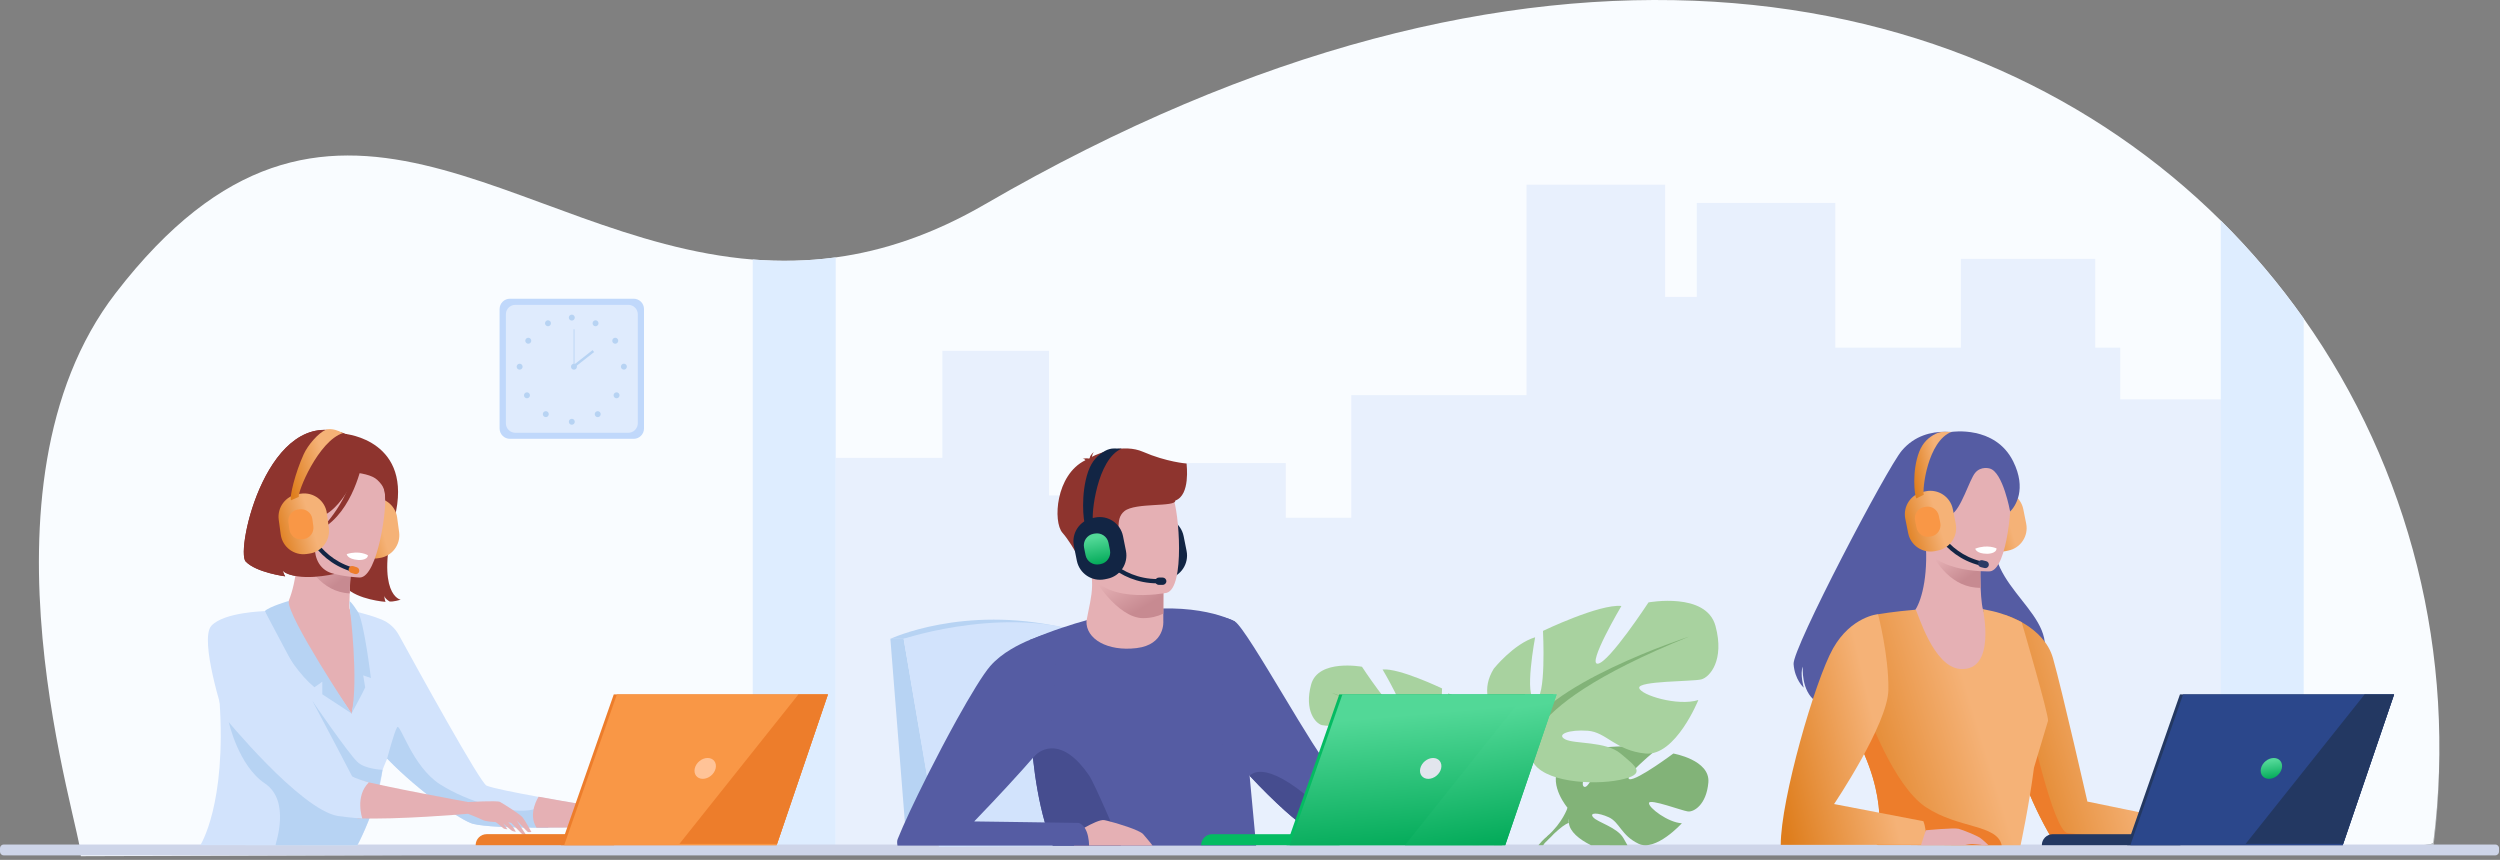 <svg width="628" height="216" viewBox="0 0 628 216" fill="none" xmlns="http://www.w3.org/2000/svg">
  <rect x="0" y="0" width="628" height="216" fill="#808080" stroke="none"/>
  <path d="M199.509 65.487V214.449L20.302 215.073C20.76 208.562 -8.737 122.671 29.059 73.621C82.728 3.976 128.575 60.308 189.088 65.196C192.52 65.466 195.973 65.57 199.509 65.487Z" fill="#F9FCFF"/>
  <path d="M611.26 211.56C611.011 213.411 591.603 211.269 591.332 213.099L470.183 213.515H199.51V65.49C202.921 65.407 206.374 65.136 209.931 64.658C221.809 63.035 234.27 58.958 247.479 51.282C384.126 -27.973 495.394 -6.443 557.883 55.422C565.559 63.035 572.527 71.293 578.706 80.03C605.249 117.619 617.251 164.465 611.26 211.56Z" fill="#F9FCFF"/>
  <path opacity="0.6" d="M612.779 188.139C612.8 196.272 612.321 204.426 611.281 212.622C611.032 214.474 591.623 212.331 591.353 214.162L470.203 214.578H199.51V214.453L470.203 213.517L591.353 213.101C591.623 211.27 611.032 213.434 611.281 211.561C612.259 203.74 612.779 195.898 612.779 188.139Z" fill="#EBF3FA"/>
  <path d="M559.506 100.313V213.516H209.932V115.02H236.724V88.123H263.517V124.443H285.213V116.33H322.989V130.059H339.444V99.252H383.46V46.395H418.282V74.581H426.229V50.971H461.03V87.332H492.586V65.033H526.327V87.332H532.609V100.313H559.506Z" fill="#E8F0FD"/>
  <path d="M159.175 110.234H128.097C126.662 110.234 125.497 109.069 125.497 107.634V77.637C125.497 76.202 126.662 75.037 128.097 75.037H159.175C160.61 75.037 161.775 76.202 161.775 77.637V107.634C161.775 109.069 160.61 110.234 159.175 110.234Z" fill="#C0D8FB"/>
  <path d="M157.844 108.715H129.45C128.139 108.715 127.078 107.654 127.078 106.344V78.948C127.078 77.637 128.139 76.576 129.45 76.576H157.844C159.154 76.576 160.215 77.637 160.215 78.948V106.344C160.195 107.654 159.134 108.715 157.844 108.715Z" fill="#DFEBFD"/>
  <path d="M143.637 80.531C144.05 80.531 144.385 80.196 144.385 79.782C144.385 79.368 144.05 79.033 143.637 79.033C143.223 79.033 142.888 79.368 142.888 79.782C142.888 80.196 143.223 80.531 143.637 80.531Z" fill="#B7D3F3"/>
  <path d="M148.941 80.842C149.149 80.489 149.607 80.343 149.96 80.551C150.314 80.759 150.46 81.217 150.252 81.57C150.044 81.924 149.586 82.07 149.232 81.862C148.879 81.674 148.754 81.217 148.941 80.842Z" fill="#B7D3F3"/>
  <path d="M154.141 84.96C154.495 84.731 154.952 84.835 155.181 85.188C155.41 85.542 155.306 86 154.952 86.228C154.599 86.457 154.141 86.353 153.912 86C153.704 85.667 153.787 85.188 154.141 84.96Z" fill="#B7D3F3"/>
  <path d="M157.413 92.389C157.571 92.007 157.388 91.569 157.006 91.412C156.623 91.254 156.186 91.437 156.028 91.819C155.871 92.202 156.053 92.639 156.436 92.797C156.818 92.954 157.256 92.772 157.413 92.389Z" fill="#B7D3F3"/>
  <path d="M155.41 98.771C155.701 99.062 155.701 99.541 155.41 99.832C155.119 100.123 154.641 100.123 154.349 99.832C154.058 99.541 154.058 99.062 154.349 98.771C154.641 98.48 155.119 98.48 155.41 98.771Z" fill="#B7D3F3"/>
  <path d="M150.147 104.785C150.561 104.785 150.896 104.45 150.896 104.036C150.896 103.622 150.561 103.287 150.147 103.287C149.734 103.287 149.398 103.622 149.398 104.036C149.398 104.45 149.734 104.785 150.147 104.785Z" fill="#B7D3F3"/>
  <path d="M143.637 106.699C144.05 106.699 144.385 106.364 144.385 105.95C144.385 105.536 144.05 105.201 143.637 105.201C143.223 105.201 142.888 105.536 142.888 105.95C142.888 106.364 143.223 106.699 143.637 106.699Z" fill="#B7D3F3"/>
  <path d="M138.311 80.84C138.103 80.487 137.645 80.341 137.291 80.549C136.938 80.757 136.792 81.215 137 81.568C137.208 81.922 137.666 82.067 138.019 81.859C138.373 81.672 138.498 81.215 138.311 80.84Z" fill="#B7D3F3"/>
  <path d="M133.111 84.96C132.757 84.731 132.3 84.835 132.071 85.188C131.842 85.542 131.946 86 132.3 86.228C132.653 86.457 133.111 86.353 133.34 86C133.548 85.667 133.465 85.188 133.111 84.96Z" fill="#B7D3F3"/>
  <path d="M130.531 92.863C130.945 92.863 131.28 92.528 131.28 92.114C131.28 91.701 130.945 91.365 130.531 91.365C130.117 91.365 129.782 91.701 129.782 92.114C129.782 92.528 130.117 92.863 130.531 92.863Z" fill="#B7D3F3"/>
  <path d="M131.841 98.771C131.55 99.062 131.55 99.541 131.841 99.832C132.133 100.123 132.611 100.123 132.902 99.832C133.194 99.541 133.194 99.062 132.902 98.771C132.611 98.48 132.133 98.48 131.841 98.771Z" fill="#B7D3F3"/>
  <path d="M137.104 104.781C137.518 104.781 137.853 104.446 137.853 104.032C137.853 103.618 137.518 103.283 137.104 103.283C136.691 103.283 136.355 103.618 136.355 104.032C136.355 104.446 136.691 104.781 137.104 104.781Z" fill="#B7D3F3"/>
  <path d="M144.177 92.865C144.59 92.865 144.925 92.53 144.925 92.116C144.925 91.703 144.59 91.367 144.177 91.367C143.763 91.367 143.428 91.703 143.428 92.116C143.428 92.53 143.763 92.865 144.177 92.865Z" fill="#B7D3F3"/>
  <path d="M144.302 82.713H144.094V92.094H144.302V82.713Z" fill="#B7D3F3"/>
  <path d="M148.854 87.949L143.881 91.853L144.266 92.344L149.24 88.439L148.854 87.949Z" fill="#B7D3F3"/>
  <path d="M209.931 64.66V212.748H189.088V65.18C195.848 65.742 202.775 65.638 209.931 64.66Z" fill="#DEEDFF"/>
  <path d="M578.685 80.011V212.726H557.862V55.402C565.559 63.037 572.507 71.274 578.685 80.011Z" fill="#DEEDFF"/>
  <path d="M626.82 214.868H0.915C0.416 214.868 0 214.452 0 213.952V213.058C0 212.559 0.416 212.143 0.915 212.143H626.841C627.34 212.143 627.756 212.559 627.756 213.058V213.952C627.736 214.452 627.32 214.868 626.82 214.868Z" fill="#CED5E9"/>
  <path d="M227.01 160.473H223.661L227.759 212.248H235.871L227.01 160.473Z" fill="#B7D3F3"/>
  <path d="M293.43 145.375L292.723 145.52C289.519 146.165 286.399 144.085 285.733 140.881L284.984 137.137C284.34 133.934 286.42 130.813 289.623 130.148L290.33 130.002C293.534 129.357 296.654 131.437 297.32 134.641L298.069 138.385C298.714 141.589 296.633 144.73 293.43 145.375Z" fill="#122544"/>
  <path d="M223.661 160.477C223.661 160.477 241.904 151.907 266.908 157.606L227.01 160.477H223.661Z" fill="#B7D3F3"/>
  <path d="M235.872 212.751L226.989 160.476C226.989 160.476 254.947 151.095 276.622 160.476L289.519 212.418L235.872 212.751Z" fill="#D2E3FC"/>
  <path d="M429.141 196.565C428.641 202.244 425.438 203.992 424.044 203.846C422.63 203.7 414.392 200.559 414.226 201.704C414.039 202.848 419.01 206.634 422.484 206.8C422.484 206.8 415.932 214.039 411.584 211.938C407.236 209.858 406.862 206.55 404.137 205.302C401.412 204.054 399.103 204.075 400.226 205.323C401.35 206.592 406.259 207.819 407.819 210.565C408.193 211.21 408.547 211.813 408.817 212.333L399.644 212.312C396.731 210.877 394.277 208.88 394.11 206.717C394.09 206.55 394.09 206.405 394.069 206.238C393.778 202.931 393.778 202.931 393.778 202.931C393.778 202.931 389.076 197.439 391.51 192.884C391.926 192.135 392.53 191.386 393.382 190.72C393.382 190.72 397.772 188.058 401.35 188.286C401.35 188.286 398.583 192.946 397.792 195.692C397.522 196.669 397.48 197.398 397.917 197.626C398.375 197.876 398.999 197.169 399.623 196.045C401.183 193.237 402.889 187.746 402.889 187.746C402.889 187.746 405.531 187.496 408.526 187.454C409.878 187.433 411.293 187.454 412.582 187.579C413.997 187.704 415.266 187.933 416.077 188.328C416.077 188.328 415.89 188.474 415.599 188.723C415.141 189.098 414.434 189.701 413.643 190.408C411.272 192.509 408.193 195.463 409.337 195.733C410.273 195.941 413.186 194.215 415.786 192.488C418.199 190.887 420.342 189.285 420.342 189.285C420.342 189.285 429.64 190.887 429.141 196.565Z" fill="#82B378"/>
  <path d="M424.585 196.71C424.585 196.71 399.331 195.733 393.757 202.951C393.757 202.951 392.529 206.654 388.723 210.003L388.14 211.625C388.14 211.625 392.509 207.007 394.089 206.737C394.069 206.737 391.614 197.792 424.585 196.71Z" fill="#82B378"/>
  <path d="M389.783 209.983C389.575 210.212 389.243 210.545 388.785 210.982C388.618 211.128 388.473 211.294 388.306 211.46C388.078 211.71 387.849 212.001 387.641 212.313H386.455C387.662 210.816 388.722 210.025 388.722 210.025C388.826 209.963 390.99 208.652 389.783 209.983Z" fill="#82B378"/>
  <path d="M366.194 193.573C366.194 193.573 376.387 187.874 371.624 180.135C371.624 180.135 367.817 175.372 363.74 174.165C363.74 174.165 365.903 185.71 363.74 185.981C361.576 186.251 362.242 172.938 362.242 172.938C362.242 172.938 351.508 167.779 347.306 168.174C347.306 168.174 353.963 179.449 351.779 179.178C349.615 178.908 342.127 167.488 342.127 167.488C342.127 167.488 331.123 165.449 329.354 171.96C327.586 178.471 330.436 181.737 332.079 182.153C333.702 182.569 344.165 182.424 343.895 183.776C343.624 185.128 336.552 187.312 332.62 186.085C332.62 186.085 336.968 196.818 342.668 196.277C348.367 195.737 350.135 192.2 353.672 191.93C357.208 191.66 359.787 192.616 358.019 193.552C356.251 194.509 350.281 193.864 347.431 196.298C344.581 198.732 342.272 200.209 347.577 201.312C352.881 202.393 362.388 201.728 364.281 197.65C366.194 193.573 366.194 193.573 366.194 193.573Z" fill="#A8D29F"/>
  <path d="M334.409 173.998C334.409 173.998 362.928 183.234 366.194 193.552C366.194 193.552 366.049 198.17 368.919 203.474V205.513C368.919 205.513 365.924 198.586 364.301 197.629C364.281 197.65 370.667 188.684 334.409 173.998Z" fill="#82B378"/>
  <path d="M371.54 212.273H369.918C369.876 209.922 369.585 207.259 368.795 205.242C368.691 204.992 368.587 204.742 368.462 204.513C368.129 203.848 367.9 203.369 367.755 203.016C366.923 200.977 368.919 203.473 368.919 203.473C368.919 203.473 371.291 207.114 371.54 212.273Z" fill="#82B378"/>
  <path d="M382.4 185.689C382.4 185.689 368.962 178.159 375.244 167.966C375.244 167.966 380.257 161.705 385.624 160.082C385.624 160.082 382.753 175.309 385.624 175.663C388.495 176.016 387.6 158.48 387.6 158.48C387.6 158.48 401.745 151.678 407.299 152.219C407.299 152.219 398.521 167.071 401.392 166.718C404.262 166.364 414.102 151.324 414.102 151.324C414.102 151.324 428.6 148.641 430.93 157.232C433.26 165.823 429.495 170.129 427.352 170.67C425.21 171.211 411.418 171.024 411.772 172.813C412.125 174.602 421.445 177.472 426.624 175.85C426.624 175.85 420.904 189.995 413.374 189.288C405.843 188.58 403.534 183.921 398.875 183.567C394.215 183.214 390.824 184.462 393.154 185.71C395.484 186.958 403.368 186.126 407.112 189.309C410.877 192.512 413.914 194.467 406.925 195.903C399.936 197.338 387.413 196.444 384.896 191.077C382.4 185.689 382.4 185.689 382.4 185.689Z" fill="#A8D29F"/>
  <path d="M424.294 159.916C424.294 159.916 386.685 172.085 382.4 185.689C382.4 185.689 382.587 191.784 378.822 198.753V201.436C378.822 201.436 382.753 192.304 384.917 191.056C384.896 191.077 376.492 179.262 424.294 159.916Z" fill="#82B378"/>
  <path d="M380.34 198.151C380.153 198.63 379.841 199.275 379.404 200.148C379.259 200.46 379.113 200.772 378.968 201.105C377.678 204.33 377.428 208.781 377.47 212.297H375.306C375.057 204.475 378.801 198.775 378.801 198.775C378.863 198.692 381.422 195.489 380.34 198.151Z" fill="#82B378"/>
  <path d="M315.542 212.418H264.474C263.725 210.587 263.059 208.632 262.477 206.593C261.021 201.497 260.085 195.88 259.481 190.388C259.481 190.326 259.461 190.243 259.461 190.18C258.42 180.653 258.42 171.48 258.566 165.967C258.649 162.785 258.774 160.808 258.774 160.725C258.878 160.684 259.003 160.642 259.107 160.6C261.811 159.456 264.411 158.479 266.908 157.646C266.928 157.646 266.928 157.646 266.928 157.646C269.029 156.939 271.026 156.315 272.982 155.795C276.393 154.859 279.555 154.193 282.488 153.715C285.941 153.174 289.082 152.904 291.87 152.841C291.995 152.841 292.119 152.841 292.244 152.841C292.993 152.82 293.7 152.841 294.387 152.841C301.376 152.987 306.036 154.381 308.386 155.317C308.719 155.442 308.99 155.566 309.239 155.67C309.26 155.691 309.302 155.691 309.322 155.712C309.593 155.837 309.801 155.941 309.946 156.003C309.967 156.003 309.988 156.024 310.009 156.024C310.071 156.066 310.154 156.107 310.217 156.128L313.899 194.84L315.542 212.418Z" fill="#555CA3"/>
  <path d="M366.445 204.055C361.328 206.427 330.895 208.424 327.961 207.592C326.464 207.155 320.182 201.622 313.879 194.84C307.909 188.412 301.876 180.841 299.858 175.391C295.677 164.199 299.276 154.256 299.276 154.256C299.276 154.256 307.035 154.214 310.218 156.128C313.379 158.042 331.477 191.387 333.911 192.261C336.324 193.155 365.009 194.778 368.296 196.338C368.255 196.317 371.541 201.663 366.445 204.055Z" fill="#555CA3"/>
  <path d="M292.224 154.153V156.046C292.224 156.046 292.744 161.933 285.484 162.806C278.224 163.68 272.732 160.518 272.92 155.983C273.565 152.468 274.272 150.034 274.334 147.122C274.355 146.04 274.272 144.896 274.064 143.585L288.126 143.273L292.265 143.939L292.224 154.153Z" fill="#E5B0B4"/>
  <path d="M292.265 143.96L292.224 154.153C290.726 154.861 289.041 155.277 287.148 155.277C280.679 155.277 274.251 144.876 274.043 143.586L292.265 143.96Z" fill="url(#paint0_linear_1179_18905)"/>
  <path d="M293.076 148.913C293.076 148.913 275.062 152.574 272.961 141.32C270.86 130.067 267.095 122.973 278.515 120.144C289.914 117.336 292.972 121.205 294.595 124.783C296.196 128.382 297.715 147.665 293.076 148.913Z" fill="#E5B0B4"/>
  <path d="M298.069 116.439C298.069 116.439 293.035 116.064 287.106 113.485C282.301 111.405 276.227 113.714 274.272 114.754C274.334 114.442 274.459 114.005 274.75 113.568C274.75 113.568 273.876 114.192 273.731 115.066C273.648 115.128 273.606 115.17 273.627 115.191C273.627 115.191 272.628 115.003 271.983 115.295C271.983 115.295 272.441 115.232 272.587 115.524C272.607 115.544 272.628 115.586 272.649 115.607C265.16 119.247 264.474 131.104 266.887 133.829C269.799 137.116 273.294 144.542 273.294 144.542C273.294 144.542 274.563 142.774 274.022 139.882C273.481 136.97 275.998 136.97 279.16 135.66C282.322 134.328 279.68 130.646 282.447 128.4C285.213 126.153 295.385 127.464 295.24 125.737C299.067 124.364 298.069 116.813 298.069 116.439Z" fill="#8E342E"/>
  <path d="M264.453 212.418C263.704 210.587 263.038 208.632 262.456 206.593C261 201.497 260.064 195.88 259.46 190.388C259.46 190.326 259.439 190.243 259.439 190.18C259.481 190.201 259.543 190.305 259.585 190.243C261.582 187.83 267.011 185.188 273.585 194.798C274.895 196.712 280.657 210.15 281.573 212.397H264.453V212.418Z" fill="#464D8F"/>
  <path d="M269.799 212.419C269.653 211.546 269.82 210.464 270.485 209.091C270.485 209.091 271.338 208.55 272.441 207.905C274.105 206.969 276.393 205.825 277.412 206.013C277.599 206.054 277.849 206.096 278.14 206.179C280.595 206.761 286.315 208.53 287.168 209.549C287.876 210.402 288.853 211.483 289.519 212.419H269.799Z" fill="#E5B0B4"/>
  <path d="M273.585 212.416H225.449C225.325 211.792 225.325 211.231 225.491 210.794C226.926 207.174 229.734 201.204 232.959 194.797C235.33 190.096 237.93 185.145 240.385 180.715C243.796 174.578 246.917 169.44 248.747 167.318C250.203 165.654 252.013 164.26 253.927 163.116C255.549 162.139 257.214 161.348 258.753 160.703C258.857 160.662 258.982 160.62 259.086 160.578C262.435 159.226 265.098 158.623 265.098 158.623C265.098 158.623 265.139 160.142 265.139 162.471C265.139 169.253 264.889 182.92 262.726 186.269C262.123 187.205 261 188.598 259.585 190.242C259.543 190.283 259.502 190.325 259.46 190.387C258.691 191.282 257.859 192.239 256.964 193.216C251.951 198.833 245.585 205.448 244.795 206.259C244.733 206.322 244.712 206.342 244.712 206.342H244.795L258.295 206.53L262.435 206.592L271.026 206.717C271.608 206.966 272.087 207.382 272.441 207.902C273.273 209.13 273.543 210.898 273.585 212.416Z" fill="#555CA3"/>
  <path d="M366.444 204.055C361.327 206.426 330.894 208.423 327.961 207.591C326.463 207.154 320.181 201.621 313.878 194.84C314.19 194.881 317.081 190.076 330.249 201.579C330.249 201.579 333.702 203.119 343.084 202.245C352.444 201.371 364.489 201.059 366.444 204.055Z" fill="#464D8F"/>
  <path d="M336.531 212.314H301.729C301.729 210.774 302.978 209.547 304.496 209.547H336.51V212.314H336.531Z" fill="#04BB62"/>
  <path d="M336.427 174.434H390.22L377.323 212.314H323.176L336.427 174.434Z" fill="#04BB62"/>
  <path d="M391.031 174.434L378.113 212.314H323.966L337.217 174.434H391.031Z" fill="url(#paint1_linear_1179_18905)"/>
  <path d="M362.014 193.029C361.681 194.485 360.225 195.65 358.789 195.65C357.333 195.65 356.439 194.485 356.772 193.029C357.104 191.573 358.561 190.408 359.996 190.408C361.452 190.408 362.346 191.573 362.014 193.029Z" fill="#E2E5ED"/>
  <path d="M391.032 174.434L378.114 212.314H352.923L383.106 174.434H391.032Z" fill="url(#paint2_linear_1179_18905)"/>
  <path d="M278.203 145.375L277.496 145.52C274.293 146.165 271.172 144.085 270.507 140.881L269.758 137.137C269.113 133.934 271.193 130.813 274.397 130.148L275.104 130.002C278.307 129.357 281.428 131.437 282.093 134.641L282.842 138.385C283.466 141.589 281.386 144.73 278.203 145.375Z" fill="#122544"/>
  <path d="M272.607 131.873C272.129 131 271.422 124.031 273.335 118.477C274.271 115.793 275.769 114.254 277.641 113.235C278.328 112.86 279.077 112.652 279.867 112.652L281.76 112.694C275.54 115.336 274.084 129.419 274.583 130.937C274.563 130.896 274.542 130.854 274.542 130.833L272.607 131.873Z" fill="#122544"/>
  <path d="M290.788 146.538C280.324 146.538 275.145 138.28 275.103 138.196L276.039 137.635C276.081 137.718 280.969 145.456 290.788 145.456C290.85 145.456 290.912 145.456 290.975 145.456L290.996 146.559C290.912 146.538 290.85 146.538 290.788 146.538Z" fill="#122544"/>
  <path d="M276.518 141.692L276.165 141.754C274.584 142.066 273.003 141.047 272.691 139.445L272.316 137.573C272.004 135.992 273.024 134.411 274.625 134.099L274.979 134.037C276.56 133.725 278.141 134.744 278.453 136.346L278.827 138.218C279.139 139.799 278.099 141.38 276.518 141.692Z" fill="url(#paint3_linear_1179_18905)"/>
  <path d="M292.078 146.915H291.1C290.601 146.915 290.185 146.499 290.185 145.999C290.185 145.5 290.601 145.084 291.1 145.084H292.078C292.577 145.084 292.993 145.5 292.993 145.999C292.993 146.499 292.577 146.915 292.078 146.915Z" fill="#122544"/>
  <path d="M82.832 130.535C82.832 130.535 74.054 135.029 80.461 144.66C80.461 144.66 72.931 145.533 71.017 143.37C71.017 143.37 71.308 144.327 71.641 144.785C71.641 144.785 64.34 143.828 61.719 141.061C59.097 138.294 67.273 101.475 86.722 109.005C86.722 109.005 104.029 110.586 99.12 130.078C94.211 149.569 100.66 150.651 100.66 150.651C100.66 150.651 98.725 151.233 97.851 151.088C97.851 151.088 96.666 150.401 96.541 149.652C96.541 149.652 96.603 150.796 96.874 151.192C96.874 151.192 89.801 150.692 86.764 147.468C83.706 144.265 81.147 134.446 82.832 130.535Z" fill="#8E342E"/>
  <path d="M95.355 140.168L94.648 140.272C91.528 140.709 88.594 138.504 88.178 135.363L87.679 131.681C87.242 128.561 89.447 125.628 92.588 125.212L93.296 125.108C96.416 124.671 99.349 126.876 99.765 130.017L100.264 133.699C100.68 136.819 98.475 139.732 95.355 140.168Z" fill="url(#paint4_linear_1179_18905)"/>
  <path d="M97.353 169.599C94.732 171.617 93.067 178.918 88.865 180.125C73.035 184.639 64.548 165.855 61.761 156.681C63.883 155.329 65.921 154.934 67.107 154.747C68.251 154.559 69.478 154.393 70.477 154.289C72.203 152.812 74.595 147.05 74.741 138.271L75.511 138.438L88.304 141.246C88.304 141.246 87.929 145.282 87.846 149.088C87.784 152.063 87.68 152.77 87.909 153.124C88.907 153.29 90.072 155.828 90.072 155.828C90.072 155.828 90.072 155.828 90.072 155.849C90.259 156.119 94.232 161.944 97.353 169.599Z" fill="#E5B0B4"/>
  <path d="M88.303 141.226C88.303 141.226 87.929 145.262 87.846 149.068C80.648 148.715 76.987 142.079 75.51 138.418L88.303 141.226Z" fill="url(#paint5_linear_1179_18905)"/>
  <path d="M153.392 207.607C153.392 207.607 145.862 207.878 137.687 207.919C136.73 207.919 135.731 207.919 134.775 207.919C128.118 207.899 121.586 207.649 118.799 206.942C116.074 206.235 105.61 199.162 97.248 190.571C96.603 192.11 96.104 193.296 96.104 193.4C95.854 195.334 95.438 197.269 94.96 199.12C93.067 206.193 89.905 212.142 89.78 212.35H85.308L50.319 212.309C50.319 212.309 56.934 202.137 55.145 176.051C55.104 175.385 61.24 154.355 61.24 154.355C61.24 154.355 66.004 153.523 71.516 153.086C72.036 153.564 73.097 167.398 80.004 168.209C81.127 168.334 88.324 179.317 88.324 179.317L90.508 168.084L87.929 153.19C91.237 154.168 93.046 154.5 95.792 155.603C97.664 156.352 99.204 157.725 100.181 159.493C105.007 168.292 120.629 196.686 122.231 197.352C123.729 197.976 129.366 199.099 135.315 200.181C143.283 201.637 151.853 203.01 151.853 203.01L153.392 207.607Z" fill="#D2E3FC"/>
  <path d="M90.425 145.075C90.425 145.075 73.409 144.742 73.783 134.154C74.158 123.566 72.203 116.39 83.082 116.14C93.961 115.911 95.937 120.03 96.665 123.587C97.414 127.165 94.876 144.888 90.425 145.075Z" fill="#E5B0B4"/>
  <path d="M137.687 207.919C136.73 207.919 135.731 207.919 134.774 207.919C128.118 207.898 121.586 207.649 118.799 206.941C116.074 206.234 105.61 199.161 97.248 190.57C97.248 190.57 99.016 183.81 99.765 182.686C100.535 181.542 103.53 192.546 110.54 197.019C117.551 201.491 128.534 204.632 133.859 203.363C137.479 202.49 137.832 205.714 137.687 207.919Z" fill="#B7D3F3"/>
  <path d="M87.097 139.192C87.097 139.192 87.201 140.461 89.988 140.669C89.988 140.669 92.339 140.836 92.422 139.484C92.422 139.463 90.3 138.173 87.097 139.192Z" fill="white"/>
  <path d="M88.012 143.477C78.339 140.419 75.968 131.266 75.947 131.183L76.987 130.934C77.008 131.017 79.254 139.608 88.345 142.479C88.407 142.499 88.469 142.52 88.532 142.541L88.199 143.519C88.137 143.519 88.074 143.498 88.012 143.477Z" fill="#122544"/>
  <path d="M89.115 144.182L88.2 143.891C87.742 143.745 87.472 143.246 87.617 142.788C87.763 142.33 88.262 142.06 88.72 142.206L89.635 142.497C90.093 142.642 90.363 143.142 90.217 143.599C90.072 144.078 89.573 144.327 89.115 144.182Z" fill="#ED7D2B"/>
  <path d="M91.403 114.724C91.403 114.724 87.056 127.621 80.503 129.826C73.972 132.01 71.808 129.431 71.808 129.431C71.808 129.431 76.634 125 77.175 117.844C77.175 117.844 87.742 109.461 91.403 114.724Z" fill="#8E342E"/>
  <path d="M83.269 118.53C83.269 118.53 92.152 118.031 94.794 120.569C96.707 122.399 96.666 123.335 96.811 125.769C96.811 125.769 100.701 119.778 96.707 115.597C92.464 111.145 83.269 118.53 83.269 118.53Z" fill="#8E342E"/>
  <path d="M91.028 116.102C91.028 116.102 88.803 128.458 80.69 132.93C80.69 132.93 88.553 124.88 88.699 116.83C88.823 108.779 91.028 116.102 91.028 116.102Z" fill="#8E342E"/>
  <path d="M61.719 141.042C64.34 143.808 71.641 144.765 71.641 144.765C71.308 144.307 71.017 143.351 71.017 143.351C74.762 146.388 83.998 144.183 83.998 144.183C76.634 142.56 79.026 131.951 81.522 131.493C82.978 123.485 85.87 113.521 87.222 109.048C86.889 108.986 86.702 108.986 86.702 108.986C67.252 101.456 59.098 138.275 61.719 141.042Z" fill="#8E342E"/>
  <path d="M77.695 139.065L76.988 139.169C73.867 139.606 70.934 137.401 70.518 134.26L70.019 130.578C69.582 127.457 71.787 124.524 74.928 124.108L75.635 124.004C78.756 123.568 81.689 125.773 82.105 128.914L82.604 132.596C83.02 135.716 80.815 138.649 77.695 139.065Z" fill="url(#paint6_linear_1179_18905)"/>
  <path d="M73.098 125.668C72.682 124.878 74.138 118.803 76.301 114.081C77.341 111.793 79.963 108.756 81.835 107.966C82.521 107.674 83.416 107.799 84.144 107.966C84.684 108.091 86.182 108.777 86.182 108.777C80.025 110.691 74.658 123.609 75.053 124.94C75.032 124.898 75.032 124.878 75.012 124.836L73.098 125.668Z" fill="url(#paint7_linear_1179_18905)"/>
  <path d="M76.281 135.424L75.927 135.466C74.367 135.674 72.911 134.592 72.703 133.032L72.453 131.202C72.245 129.642 73.327 128.185 74.887 127.977L75.241 127.936C76.801 127.728 78.257 128.809 78.465 130.37L78.715 132.2C78.923 133.76 77.841 135.196 76.281 135.424Z" fill="#F99746"/>
  <path d="M117.572 201.471C117.572 201.471 124.873 201.055 125.58 201.43C126.724 202.054 130.656 204.571 131.259 205.299C131.883 206.027 133.485 208.981 133.485 208.981C133.485 208.981 132.798 209.168 132.466 208.898C132.154 208.606 129.761 206.089 129.761 206.089L132.216 209.813C132.216 209.813 131.363 209.771 131.03 209.397C130.698 209.022 128.409 206.713 128.409 206.713L127.64 206.568C127.64 206.568 128.43 207.213 128.867 207.774C129.304 208.357 129.574 208.96 129.574 208.96C129.574 208.96 128.867 208.835 128.659 208.731C128.451 208.627 126.392 206.838 126.392 206.838L127.473 208.315C127.473 208.315 126.745 208.273 126.496 208.107C126.246 207.941 124.665 206.464 124.374 206.485C124.083 206.485 122.044 206.401 121.17 205.944C120.297 205.486 117.551 204.425 117.551 204.425L117.572 201.471Z" fill="#E5B0B4"/>
  <path d="M72.515 150.965C72.515 150.965 67.627 152.379 66.524 153.503C66.524 153.503 71.621 166.545 78.985 172.64L80.961 171.247V174.408L88.325 179.234C88.304 179.234 72.12 154.917 72.515 150.965Z" fill="#B7D3F3"/>
  <path d="M94.94 199.075C93.047 206.148 89.885 212.097 89.76 212.305H66.524C66.524 212.305 69.229 212.305 69.208 212.285C69.145 212.056 73.139 201.218 66.524 196.787C59.889 192.336 57.476 181.415 57.476 181.415L78.589 176.256C78.589 176.256 87.284 188.945 89.76 191.379C91.653 193.23 96.084 193.376 96.084 193.376L94.94 199.075Z" fill="#B7D3F3"/>
  <path d="M87.909 153.129C87.909 153.129 90.155 170.873 88.304 179.235C88.304 179.235 91.32 173.702 91.736 172.683L91.237 169.646L93.171 170.332C93.171 170.332 91.466 156.187 89.906 153.711C88.345 151.236 87.784 150.986 87.784 150.986L87.909 153.129Z" fill="#B7D3F3"/>
  <path d="M153.392 207.605C153.392 207.605 143.969 207.958 134.775 207.917C132.486 204.38 135.295 200.137 135.295 200.137C143.262 201.593 151.832 202.966 151.832 202.966L153.392 207.605Z" fill="#E5B0B4"/>
  <path d="M154.287 212.308H119.485C119.485 210.768 120.733 209.541 122.252 209.541H154.266V212.308H154.287Z" fill="#ED7D2B"/>
  <path d="M207.976 174.428L195.079 212.308H140.932L154.182 174.428H207.976Z" fill="#ED7D2B"/>
  <path d="M207.976 174.428L195.204 211.975L195.079 212.308H141.723L154.973 174.428H207.976Z" fill="#F99746"/>
  <path d="M179.769 193.023C179.436 194.479 177.98 195.644 176.545 195.644C175.089 195.644 174.194 194.479 174.527 193.023C174.86 191.567 176.316 190.402 177.751 190.402C179.207 190.402 180.102 191.567 179.769 193.023Z" fill="#FFC397"/>
  <path d="M207.976 174.428L195.204 211.975H170.679L200.571 174.428H207.976Z" fill="#ED7D2B"/>
  <path d="M117.571 204.424C117.571 204.424 99.661 205.985 89.759 205.548V195.812C96.249 197.601 117.571 201.471 117.571 201.471V204.424Z" fill="#E5B0B4"/>
  <path d="M66.524 153.521C66.524 153.521 56.29 153.75 53.107 157.183C49.945 160.615 56.248 179.961 56.248 179.961C56.248 179.961 75.344 203.342 84.892 204.985C84.892 204.985 89.073 205.547 91.008 205.588C91.008 205.588 89.094 200.034 92.651 196.54C92.651 196.54 88.553 195.395 88.387 194.896C88.221 194.376 66.524 153.521 66.524 153.521Z" fill="#D2E3FC"/>
  <path d="M494.604 109.451C494.604 109.451 484.224 105.581 477.755 113.174C474.031 117.522 450.276 162.828 450.546 166.801C450.837 170.774 453.105 172.75 453.105 172.75C453.105 172.75 452.106 169.277 452.855 167.467C452.855 167.467 452.377 173.582 456.142 176.183C458.097 177.535 507.023 174.893 511.287 168.964C520.523 156.088 500.346 149.411 500.845 135.494C501.136 127.403 509.062 110.262 494.604 109.451Z" fill="#555CA3"/>
  <path d="M504.486 138.302L503.799 138.448C500.7 139.072 497.663 137.054 497.039 133.955L496.311 130.314C495.686 127.215 497.704 124.178 500.804 123.554L501.49 123.408C504.59 122.784 507.627 124.802 508.251 127.901L508.979 131.542C509.603 134.641 507.585 137.678 504.486 138.302Z" fill="url(#paint8_linear_1179_18905)"/>
  <path d="M548.877 212.252H516.426C510.913 203.515 506.087 191.7 504.943 182.526C504.402 178.158 504.714 174.393 506.17 171.813C510.705 163.805 503.508 154.402 503.508 154.402C503.508 154.402 513.409 157.211 515.718 165.365C518.069 173.686 524.351 201.352 524.351 201.352L548.46 206.303C549.584 209.132 548.877 212.252 548.877 212.252Z" fill="url(#paint9_linear_1179_18905)"/>
  <path d="M548.876 212.252H516.425C510.913 203.515 506.087 191.699 504.943 182.526L509.748 181.049C509.748 181.049 515.843 208.861 519.379 209.277C522.936 209.714 548.876 212.252 548.876 212.252Z" fill="#ED7D2B"/>
  <path d="M508.313 167.569C505.817 169.753 502.613 171.667 498.474 173.144C482.956 178.636 475.321 165.843 471.993 156.856C474.032 155.359 476.05 154.859 477.214 154.589C478.359 154.318 479.544 154.09 480.543 153.923C482.186 152.342 484.204 146.435 483.809 137.656L484.578 137.781L497.517 139.799C497.517 139.799 497.392 143.855 497.538 147.662C497.663 150.637 497.933 153.466 498.578 154.09C499.576 154.194 500.18 154.256 500.18 154.256C500.18 154.256 500.18 154.256 500.18 154.277C500.388 154.527 504.714 160.122 508.313 167.569Z" fill="#E5B0B4"/>
  <path d="M497.517 139.797C497.517 139.797 497.392 143.853 497.538 147.66C490.34 147.743 486.284 141.357 484.578 137.779L497.517 139.797Z" fill="url(#paint10_linear_1179_18905)"/>
  <path d="M514.47 181.049C514.429 181.319 510.976 192.573 510.934 192.864C509.728 202.287 507.564 212.335 507.564 212.335H502.801L471.432 212.272C471.432 212.272 475.217 200.852 465.233 183.337C464.9 182.754 464.567 182.193 464.213 181.589C462.799 179.26 471.764 154.298 471.764 154.298C471.764 154.298 475.696 153.611 481.208 153.153C481.728 153.632 485.556 167.631 492.483 168.048C501.532 168.609 498.099 153.008 498.099 153.008C501.781 153.757 503.113 154.027 507.835 156.274C507.835 156.274 514.658 179.509 514.47 181.049Z" fill="url(#paint11_linear_1179_18905)"/>
  <path d="M499.888 143.525C499.888 143.525 482.872 144.232 482.602 133.644C482.311 123.056 479.939 116.004 490.777 115.089C501.615 114.194 503.841 118.167 504.798 121.683C505.754 125.198 504.298 143.046 499.888 143.525Z" fill="#E5B0B4"/>
  <path d="M496.186 137.822C496.186 137.822 496.373 139.091 499.16 139.112C499.16 139.112 501.511 139.133 501.532 137.76C501.532 137.78 499.327 136.636 496.186 137.822Z" fill="white"/>
  <path d="M497.371 142.043C487.532 139.588 484.599 130.602 484.578 130.498L485.597 130.186C485.618 130.269 488.385 138.693 497.642 141.002C497.704 141.023 497.766 141.023 497.829 141.044L497.579 142.084C497.496 142.084 497.434 142.063 497.371 142.043Z" fill="#122544"/>
  <path d="M498.495 142.689L497.558 142.461C497.08 142.336 496.789 141.857 496.914 141.379C497.038 140.9 497.517 140.609 497.995 140.734L498.931 140.963C499.41 141.088 499.701 141.566 499.576 142.045C499.452 142.523 498.973 142.814 498.495 142.689Z" fill="#2C3A64"/>
  <path d="M490.237 108.492C490.237 108.492 501.178 106.786 505.713 115.897C509.166 122.845 506.296 127.172 504.943 128.503C504.943 128.503 503.154 118.539 499.805 117.686C499.805 117.686 497.642 117.021 496.186 118.747C494.709 120.453 492.587 128.087 490.133 129.252C490.133 129.252 482.54 131.124 482.165 128.482C481.791 125.841 481.999 117.582 483.913 116.272C485.847 114.92 490.237 108.492 490.237 108.492Z" fill="#555CA3"/>
  <path d="M486.784 138.296L486.097 138.442C482.998 139.066 479.961 137.048 479.336 133.949L478.608 130.309C477.984 127.209 480.002 124.172 483.102 123.548L483.788 123.402C486.887 122.778 489.925 124.796 490.549 127.896L491.277 131.536C491.901 134.635 489.883 137.672 486.784 138.296Z" fill="url(#paint12_linear_1179_18905)"/>
  <path d="M481.375 125.21C480.917 124.461 480.231 118.366 482.082 113.54C482.977 111.211 484.433 109.859 486.263 108.964C486.929 108.631 487.657 108.465 488.406 108.465L490.237 108.486C484.204 110.774 482.81 123.068 483.268 124.378C483.247 124.337 483.226 124.316 483.226 124.295L481.375 125.21Z" fill="url(#paint13_linear_1179_18905)"/>
  <path d="M485.161 134.743L484.807 134.805C483.268 135.117 481.749 134.119 481.437 132.559L481.063 130.749C480.751 129.21 481.749 127.691 483.309 127.379L483.663 127.317C485.202 127.005 486.721 128.003 487.033 129.563L487.407 131.373C487.699 132.912 486.7 134.431 485.161 134.743Z" fill="#F99746"/>
  <path d="M471.453 212.252C471.453 212.252 475.239 200.832 465.254 183.317L468.977 178.678C468.977 178.678 475.551 197.316 483.788 202.766C492.005 208.195 501.657 207.051 502.822 212.314L471.453 212.252Z" fill="#ED7D2B"/>
  <path d="M471.764 154.277C471.764 154.277 465.004 154.86 460.469 162.868C455.934 170.877 447.322 200.811 447.322 212.231H483.559C483.559 212.231 484.266 209.111 483.143 206.282L460.719 201.976C460.719 201.976 474.219 181.944 474.365 173.29C474.489 164.657 471.764 154.277 471.764 154.277Z" fill="url(#paint14_linear_1179_18905)"/>
  <path d="M483.767 208.567C483.767 208.567 490.818 207.881 492.004 208.193C493.169 208.505 496.518 209.898 497.267 210.377C498.016 210.855 499.451 212.249 499.451 212.249C499.451 212.249 498.557 212.415 498.016 212.291C497.475 212.166 495.894 212.062 495.457 212.02C495.041 211.979 493.502 212.291 493.502 212.291H482.56L483.767 208.567Z" fill="#E5B0B4"/>
  <path d="M547.712 212.31H512.91C512.91 210.77 514.158 209.543 515.677 209.543H547.712V212.31Z" fill="#233862"/>
  <path d="M601.401 174.43L588.504 212.31H534.356L547.607 174.43H601.401Z" fill="#233862"/>
  <path d="M601.401 174.43L588.608 211.977L588.504 212.31H535.147L548.398 174.43H601.401Z" fill="#2B478B"/>
  <path d="M573.194 193.025C572.861 194.481 571.405 195.646 569.97 195.646C568.513 195.646 567.619 194.481 567.952 193.025C568.285 191.569 569.741 190.404 571.176 190.404C572.611 190.404 573.527 191.569 573.194 193.025Z" fill="url(#paint15_linear_1179_18905)"/>
  <path d="M601.401 174.43L588.608 211.977H564.104L593.996 174.43H601.401Z" fill="#233862"/>
  <defs>
    <linearGradient id="paint0_linear_1179_18905" x1="286.498" y1="153.046" x2="280.364" y2="142.698" gradientUnits="userSpaceOnUse">
      <stop stop-color="#C78A91"/>
      <stop offset="0.881" stop-color="#E5B0B4"/>
    </linearGradient>
    <linearGradient id="paint1_linear_1179_18905" x1="342.848" y1="180.53" x2="345.74" y2="213.35" gradientUnits="userSpaceOnUse">
      <stop stop-color="#52D897"/>
      <stop offset="1" stop-color="#04AB5A"/>
    </linearGradient>
    <linearGradient id="paint2_linear_1179_18905" x1="363.652" y1="180.53" x2="368.661" y2="212.828" gradientUnits="userSpaceOnUse">
      <stop stop-color="#52D897"/>
      <stop offset="1" stop-color="#04AB5A"/>
    </linearGradient>
    <linearGradient id="paint3_linear_1179_18905" x1="274.125" y1="135.241" x2="275.344" y2="141.852" gradientUnits="userSpaceOnUse">
      <stop stop-color="#52D897"/>
      <stop offset="1" stop-color="#04AB5A"/>
    </linearGradient>
    <linearGradient id="paint4_linear_1179_18905" x1="86.465" y1="134.166" x2="99.262" y2="130.343" gradientUnits="userSpaceOnUse">
      <stop stop-color="#DE7D1C"/>
      <stop offset="0.71" stop-color="#F5B277"/>
    </linearGradient>
    <linearGradient id="paint5_linear_1179_18905" x1="84.255" y1="147.036" x2="78.097" y2="139.032" gradientUnits="userSpaceOnUse">
      <stop stop-color="#C78A91"/>
      <stop offset="0.881" stop-color="#E5B0B4"/>
    </linearGradient>
    <linearGradient id="paint6_linear_1179_18905" x1="68.805" y1="133.062" x2="81.602" y2="129.239" gradientUnits="userSpaceOnUse">
      <stop stop-color="#DE7D1C"/>
      <stop offset="0.71" stop-color="#F5B277"/>
    </linearGradient>
    <linearGradient id="paint7_linear_1179_18905" x1="71.825" y1="118.456" x2="85.33" y2="114.883" gradientUnits="userSpaceOnUse">
      <stop stop-color="#DE7D1C"/>
      <stop offset="0.71" stop-color="#F5B277"/>
    </linearGradient>
    <linearGradient id="paint8_linear_1179_18905" x1="495.02" y1="132.403" x2="507.987" y2="128.464" gradientUnits="userSpaceOnUse">
      <stop stop-color="#DE7D1C"/>
      <stop offset="0.71" stop-color="#F5B277"/>
    </linearGradient>
    <linearGradient id="paint9_linear_1179_18905" x1="499.344" y1="188.915" x2="545.697" y2="175.781" gradientUnits="userSpaceOnUse">
      <stop stop-color="#DE7D1C"/>
      <stop offset="0.71" stop-color="#F5B277"/>
    </linearGradient>
    <linearGradient id="paint10_linear_1179_18905" x1="493.436" y1="145.775" x2="487.87" y2="137.876" gradientUnits="userSpaceOnUse">
      <stop stop-color="#C78A91"/>
      <stop offset="0.881" stop-color="#E5B0B4"/>
    </linearGradient>
    <linearGradient id="paint11_linear_1179_18905" x1="459.458" y1="188.402" x2="510.103" y2="172.928" gradientUnits="userSpaceOnUse">
      <stop stop-color="#DE7D1C"/>
      <stop offset="0.71" stop-color="#F5B277"/>
    </linearGradient>
    <linearGradient id="paint12_linear_1179_18905" x1="477.317" y1="132.397" x2="490.285" y2="128.458" gradientUnits="userSpaceOnUse">
      <stop stop-color="#DE7D1C"/>
      <stop offset="0.71" stop-color="#F5B277"/>
    </linearGradient>
    <linearGradient id="paint13_linear_1179_18905" x1="480.007" y1="118.455" x2="489.902" y2="116.463" gradientUnits="userSpaceOnUse">
      <stop stop-color="#DE7D1C"/>
      <stop offset="0.71" stop-color="#F5B277"/>
    </linearGradient>
    <linearGradient id="paint14_linear_1179_18905" x1="443.993" y1="188.852" x2="482.088" y2="180.236" gradientUnits="userSpaceOnUse">
      <stop stop-color="#DE7D1C"/>
      <stop offset="0.71" stop-color="#F5B277"/>
    </linearGradient>
    <linearGradient id="paint15_linear_1179_18905" x1="569.397" y1="191.248" x2="570.077" y2="195.722" gradientUnits="userSpaceOnUse">
      <stop stop-color="#52D897"/>
      <stop offset="1" stop-color="#04AB5A"/>
    </linearGradient>
  </defs>
</svg>
